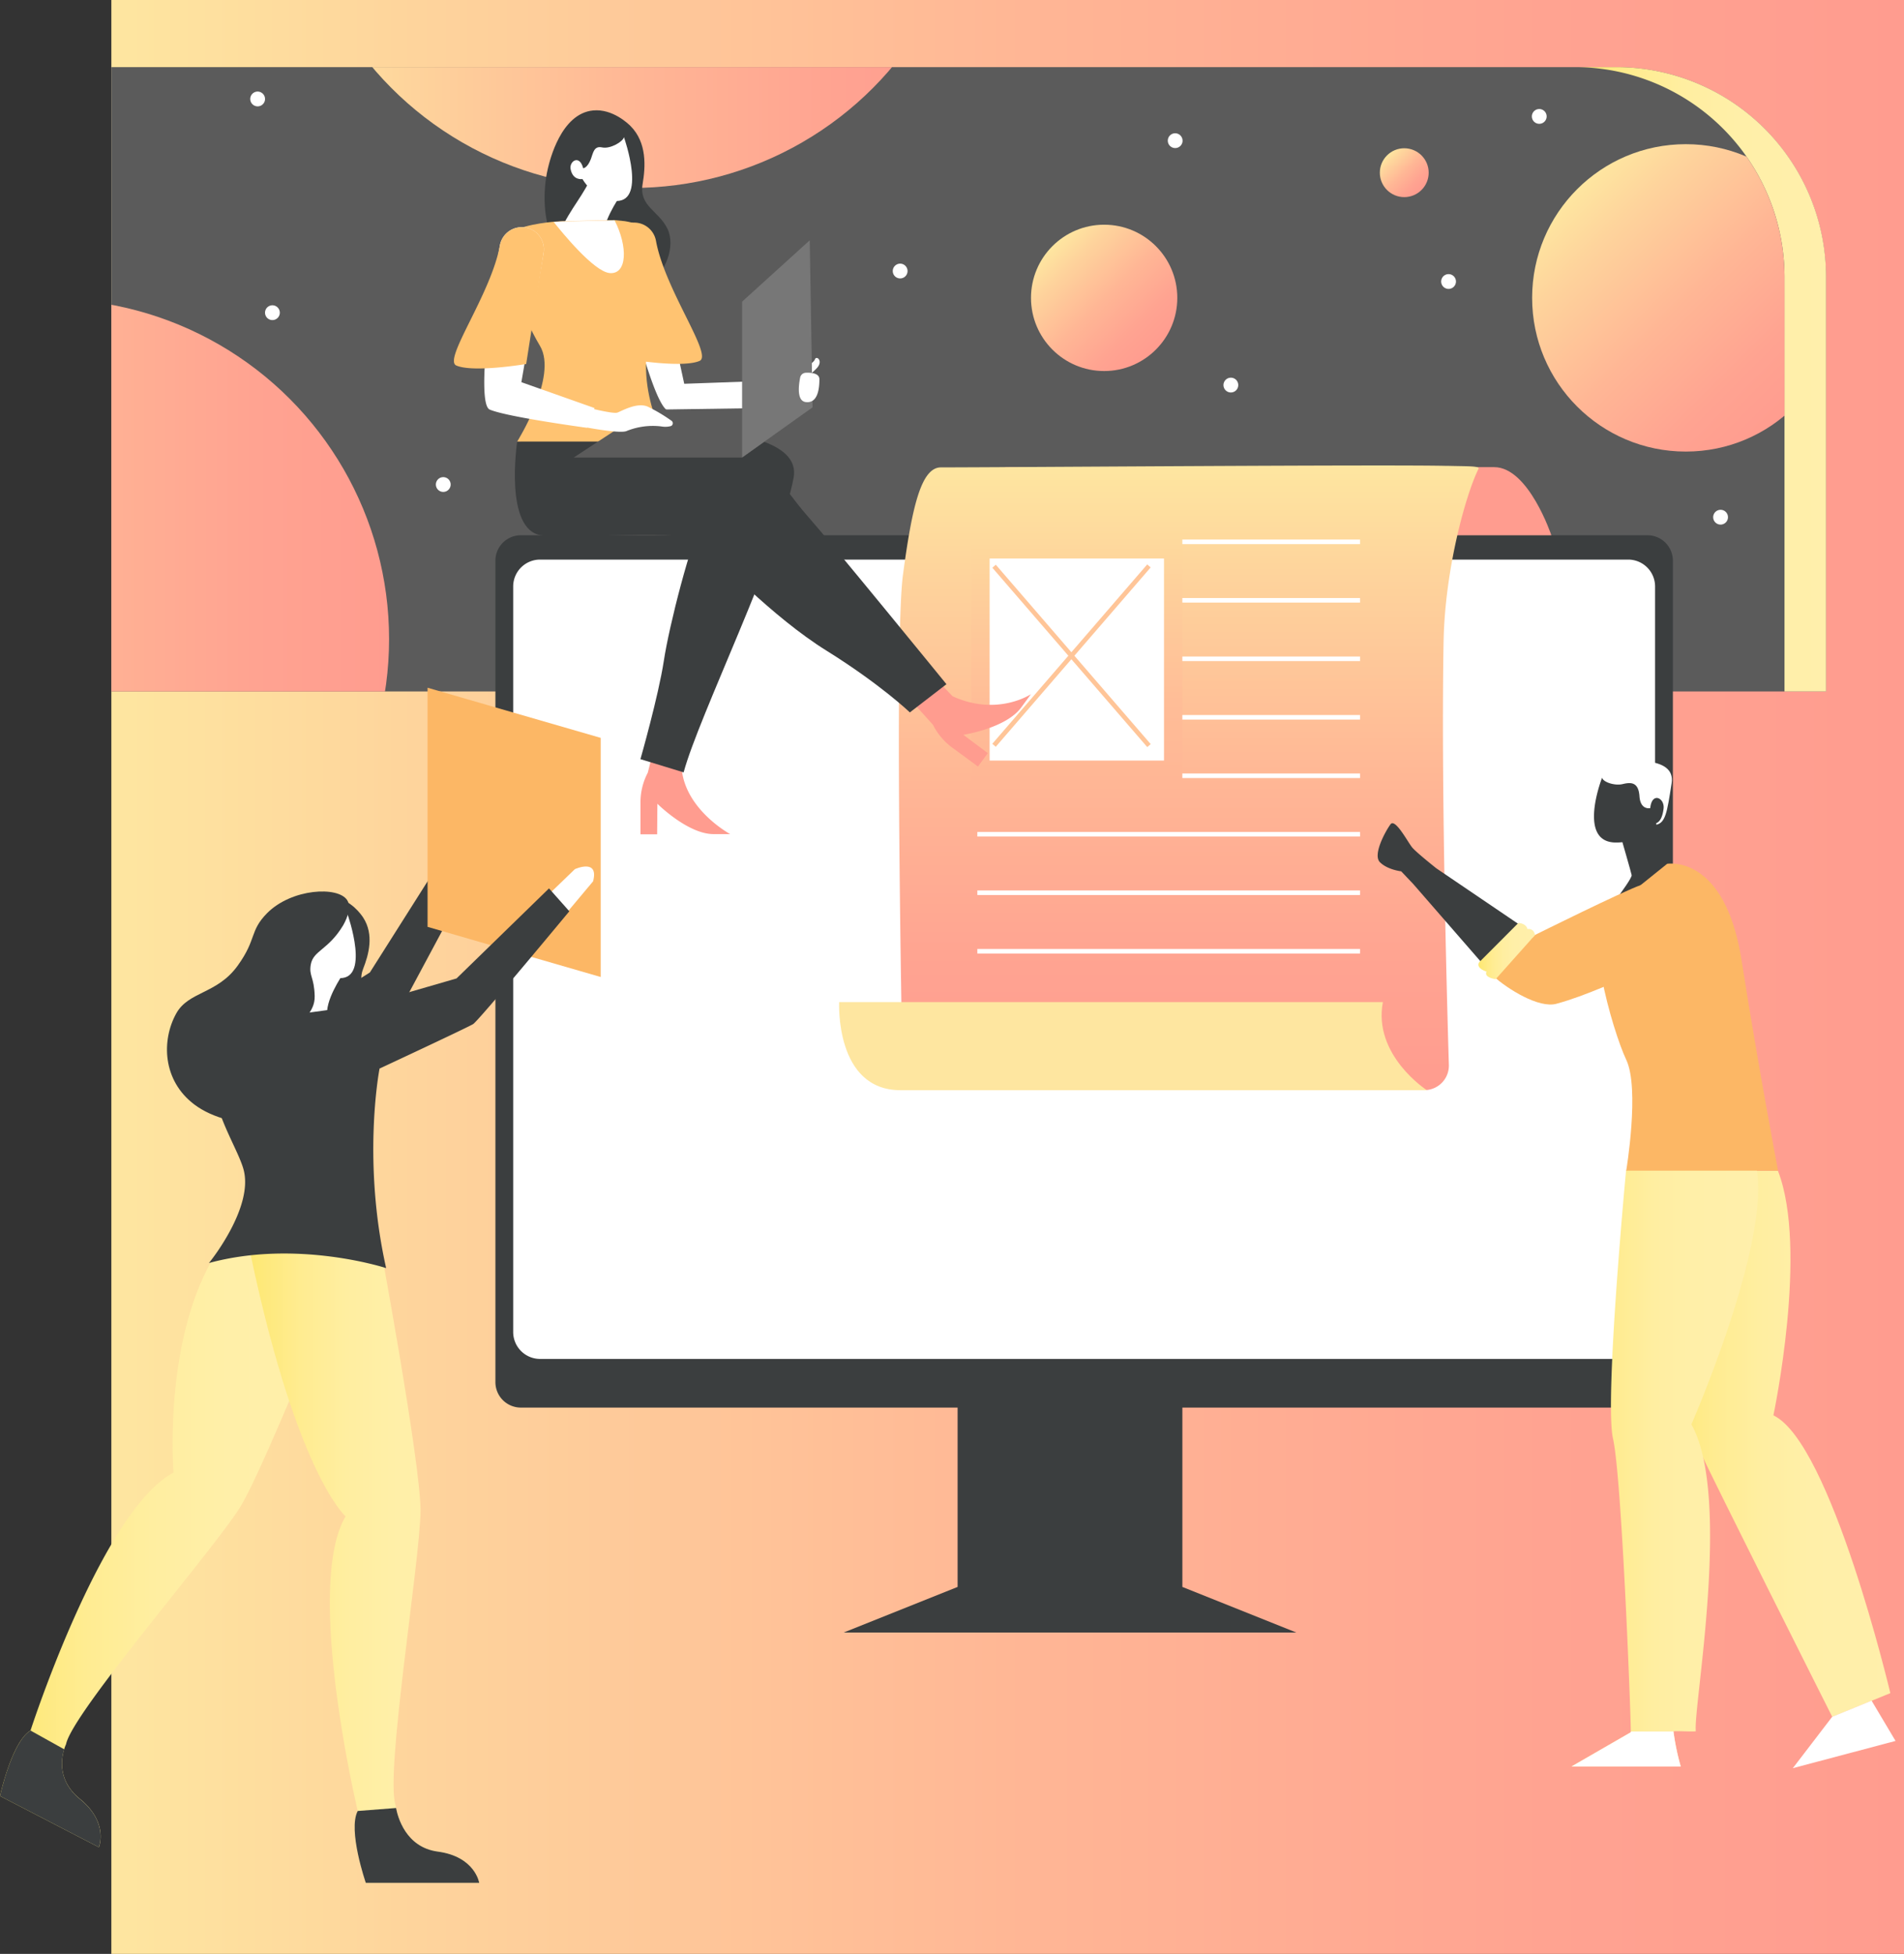 <svg xmlns="http://www.w3.org/2000/svg" xmlns:xlink="http://www.w3.org/1999/xlink" viewBox="0 0 641.6 658.24"><rect x="0" y="0" width="641.6" height="658.24" fill="#333333" stroke="none"/><defs><style>.cls-1{fill:none;}.cls-2{clip-path:url(#clip-path);}.cls-3{fill:url(#linear-gradient);}.cls-25,.cls-4{fill:#5b5b5b;}.cls-5{fill:url(#linear-gradient-2);}.cls-6{clip-path:url(#clip-path-2);}.cls-7{fill:url(#linear-gradient-3);}.cls-8{fill:url(#linear-gradient-4);}.cls-9{fill:url(#linear-gradient-5);}.cls-10{fill:url(#linear-gradient-6);}.cls-11{fill:url(#linear-gradient-7);}.cls-12,.cls-14{fill:#fff;}.cls-13{fill:#3b3e3f;}.cls-13,.cls-14,.cls-15,.cls-16,.cls-17,.cls-20,.cls-21,.cls-22,.cls-23,.cls-24,.cls-25,.cls-26,.cls-27,.cls-28,.cls-29{fill-rule:evenodd;}.cls-15{fill:#ff9c8f;}.cls-16{fill:url(#linear-gradient-8);}.cls-17{fill:#fee6a0;}.cls-18{fill:url(#linear-gradient-9);}.cls-19{fill:#ffc598;}.cls-20{fill:url(#linear-gradient-10);}.cls-21{fill:url(#linear-gradient-11);}.cls-22{fill:#fcb765;}.cls-23{fill:url(#linear-gradient-12);}.cls-24{fill:#ffc371;}.cls-26{fill:#777;}.cls-27{fill:#ffd5c0;}.cls-28{fill:url(#linear-gradient-13);}.cls-29{fill:url(#linear-gradient-14);}</style><clipPath id="clip-path"><rect class="cls-1" x="37.52" width="604.09" height="658.24"/></clipPath><linearGradient id="linear-gradient" x1="37.52" y1="329.12" x2="641.6" y2="329.12" gradientUnits="userSpaceOnUse"><stop offset="0" stop-color="#fee6a0"/><stop offset="0.17" stop-color="#fed49c"/><stop offset="0.51" stop-color="#ffb695"/><stop offset="0.8" stop-color="#ffa391"/><stop offset="1" stop-color="#ff9c8f"/></linearGradient><linearGradient id="linear-gradient-2" x1="530.61" y1="127.78" x2="615.29" y2="127.78" gradientUnits="userSpaceOnUse"><stop offset="0" stop-color="#fee870"/><stop offset="0.08" stop-color="#fee97c"/><stop offset="0.24" stop-color="#ffec91"/><stop offset="0.43" stop-color="#ffeea0"/><stop offset="0.65" stop-color="#ffefa8"/><stop offset="1" stop-color="#ffefab"/></linearGradient><clipPath id="clip-path-2"><path class="cls-1" d="M37.52,22.61V232.94H601.33V93.33a70.72,70.72,0,0,0-70.72-70.72Z"/></clipPath><linearGradient id="linear-gradient-3" x1="-98.03" y1="215.3" x2="131.12" y2="215.3" xlink:href="#linear-gradient"/><linearGradient id="linear-gradient-4" x1="98.45" y1="-51.25" x2="327.6" y2="-51.25" xlink:href="#linear-gradient"/><linearGradient id="linear-gradient-5" x1="531.46" y1="63.73" x2="604.68" y2="136.96" xlink:href="#linear-gradient"/><linearGradient id="linear-gradient-6" x1="354.64" y1="82.91" x2="389.5" y2="117.78" xlink:href="#linear-gradient"/><linearGradient id="linear-gradient-7" x1="467.38" y1="52.36" x2="479.02" y2="64" xlink:href="#linear-gradient"/><linearGradient id="linear-gradient-8" x1="400.58" y1="156.8" x2="400.58" y2="367.28" xlink:href="#linear-gradient"/><linearGradient id="linear-gradient-9" x1="362.86" y1="181" x2="362.86" y2="263.39" gradientUnits="userSpaceOnUse"><stop offset="0" stop-color="#feda9d"/><stop offset="0.2" stop-color="#fed09b"/><stop offset="0.67" stop-color="#ffbd97"/><stop offset="1" stop-color="#ffb695"/></linearGradient><linearGradient id="linear-gradient-10" x1="559.02" y1="486.36" x2="636.95" y2="486.36" xlink:href="#linear-gradient-2"/><linearGradient id="linear-gradient-11" x1="529.55" y1="494.48" x2="592.43" y2="494.48" xlink:href="#linear-gradient-2"/><linearGradient id="linear-gradient-12" x1="498.16" y1="320.41" x2="517.28" y2="320.41" xlink:href="#linear-gradient-2"/><linearGradient id="linear-gradient-13" x1="0" y1="517.95" x2="118.6" y2="517.95" xlink:href="#linear-gradient-2"/><linearGradient id="linear-gradient-14" x1="83.02" y1="524.89" x2="161.48" y2="524.89" xlink:href="#linear-gradient-2"/></defs><title>illustration-1-screen</title><g id="_1" data-name="1"><g id="illustration"><g class="cls-2"><rect class="cls-3" x="37.52" width="604.09" height="658.24"/></g><path class="cls-4" d="M37.52,22.61V232.94H615.29V93.33a70.72,70.72,0,0,0-70.72-70.72Z"/><path class="cls-5" d="M530.61,22.61a70.72,70.72,0,0,1,70.72,70.72V232.94h14V93.33a70.72,70.72,0,0,0-70.72-70.72Z"/><g class="cls-6"><circle class="cls-7" cx="16.54" cy="215.3" r="114.57"/><circle class="cls-8" cx="213.02" cy="-51.25" r="114.57"/><circle class="cls-9" cx="568.07" cy="100.35" r="51.78"/><circle class="cls-10" cx="372.07" cy="100.35" r="24.65"/><circle class="cls-11" cx="473.2" cy="58.18" r="8.23"/><path class="cls-12" d="M398.5,47.39A2.49,2.49,0,1,1,396,44.9a2.49,2.49,0,0,1,2.49,2.49"/><path class="cls-12" d="M305.82,91.31a2.49,2.49,0,1,1-2.49-2.49,2.49,2.49,0,0,1,2.49,2.49"/><path class="cls-12" d="M151.86,163.23a2.49,2.49,0,1,1-2.49-2.49,2.49,2.49,0,0,1,2.49,2.49"/><path class="cls-12" d="M94.29,105.34a2.49,2.49,0,1,1-2.49-2.49,2.5,2.5,0,0,1,2.49,2.49"/><path class="cls-12" d="M89.31,33.34a2.49,2.49,0,1,1-2.49-2.49,2.5,2.5,0,0,1,2.49,2.49"/><path class="cls-12" d="M417.26,129.73a2.49,2.49,0,1,1-2.49-2.49,2.48,2.48,0,0,1,2.49,2.49"/><path class="cls-12" d="M490.62,94.84a2.49,2.49,0,1,1-2.49-2.49,2.49,2.49,0,0,1,2.49,2.49"/><path class="cls-12" d="M582.28,174.24a2.49,2.49,0,1,1-2.49-2.49,2.48,2.48,0,0,1,2.49,2.49"/><path class="cls-12" d="M521.18,39.22a2.49,2.49,0,1,1-2.49-2.49,2.49,2.49,0,0,1,2.49,2.49"/></g><g id="Teamwork---Web"><g id="Teamwork"><g id="Computer"><polygon id="Path_1134" data-name="Path 1134" class="cls-13" points="398.43 534.62 398.43 458.88 322.69 458.88 322.69 534.62 284.3 549.98 436.81 549.98 398.43 534.62"/><path id="Path_1647" data-name="Path 1647" class="cls-13" d="M175.51,180.32H555.15a8.57,8.57,0,0,1,8.57,8.57V465.63a8.57,8.57,0,0,1-8.57,8.57H175.51a8.57,8.57,0,0,1-8.57-8.57V188.89A8.57,8.57,0,0,1,175.51,180.32Z"/><path id="Path_1648" data-name="Path 1648" class="cls-14" d="M182,188.52H548.66a9.06,9.06,0,0,1,9.06,9.06V448.75a9.06,9.06,0,0,1-9.06,9.06H182a9.07,9.07,0,0,1-9.07-9.06V197.58A9.06,9.06,0,0,1,182,188.52Z"/></g><g id="Note"><path id="Path_1135" data-name="Path 1135" class="cls-15" d="M522.76,180.32s-7.66-22.94-19.24-22.94h-165s17,5,13.75,22.94Z"/><path id="Path_1136" data-name="Path 1136" class="cls-16" d="M317.06,157.46c21,0,150.45-1,170.41-.51l.75,0c6.21.16,10.51,0,10,1-4.12,8.24-11.34,33.55-11.77,58.34-.84,47.67,1.06,118.24,1.78,142.46a8.27,8.27,0,0,1-8.27,8.51H312.38a8.27,8.27,0,0,1-8.27-8.12c-.59-31.59-2.49-145.57.15-165.37C307.33,170.76,310.4,157.46,317.06,157.46Z"/><path id="Path_1137" data-name="Path 1137" class="cls-17" d="M282.77,337.6s-1.48,29.68,20.69,29.68H480.82S462.59,355.51,466,337.6Z"/><g id="Group_623" data-name="Group 623"><g id="Group_615" data-name="Group 615"><rect id="Rectangle_265" data-name="Rectangle 265" class="cls-12" x="329.34" y="181.77" width="128.96" height="1.54"/></g><g id="Group_616" data-name="Group 616"><rect id="Rectangle_266" data-name="Rectangle 266" class="cls-12" x="329.34" y="201.47" width="128.96" height="1.54"/></g><g id="Group_617" data-name="Group 617"><rect id="Rectangle_267" data-name="Rectangle 267" class="cls-12" x="329.34" y="221.17" width="128.96" height="1.54"/></g><g id="Group_618" data-name="Group 618"><rect id="Rectangle_268" data-name="Rectangle 268" class="cls-12" x="329.34" y="240.88" width="128.96" height="1.54"/></g><g id="Group_619" data-name="Group 619"><rect id="Rectangle_269" data-name="Rectangle 269" class="cls-12" x="329.34" y="260.58" width="128.96" height="1.54"/></g><g id="Group_620" data-name="Group 620"><rect id="Rectangle_270" data-name="Rectangle 270" class="cls-12" x="329.34" y="280.28" width="128.96" height="1.54"/></g><g id="Group_621" data-name="Group 621"><rect id="Rectangle_271" data-name="Rectangle 271" class="cls-12" x="329.34" y="299.98" width="128.96" height="1.54"/></g><g id="Group_622" data-name="Group 622"><rect id="Rectangle_272" data-name="Rectangle 272" class="cls-12" x="329.34" y="319.69" width="128.96" height="1.54"/></g></g><rect id="Rectangle_278" data-name="Rectangle 278" class="cls-18" x="327.29" y="181" width="71.13" height="82.39"/><rect id="Rectangle_279" data-name="Rectangle 279" class="cls-12" x="333.48" y="188.16" width="58.76" height="68.06"/><g id="Group_636" data-name="Group 636"><rect id="Rectangle_280" data-name="Rectangle 280" class="cls-19" x="360.3" y="181.01" width="1.54" height="79.85" transform="translate(-56.59 289.8) rotate(-40.82)"/></g><g id="Group_637" data-name="Group 637"><rect id="Rectangle_281" data-name="Rectangle 281" class="cls-19" x="321.14" y="220.13" width="79.85" height="1.54" transform="translate(-42.13 349.71) rotate(-49.18)"/></g></g><g id="Person"><g id="Group_625" data-name="Group 625"><path id="Path_1142" data-name="Path 1142" class="cls-14" d="M539.21,268s-10.75-10.74-1-11.26,26.62-2.55,25.08,7.17-2,13.65-5.63,14S539.21,268,539.21,268Z"/><g id="Group_624" data-name="Group 624"><path id="Path_1143" data-name="Path 1143" class="cls-13" d="M539.86,262s-8.73,22.26,5.07,21.83a14.37,14.37,0,0,0,12-6.5s2.92,1.12,3.65-4.91c.44-3.58-3.94-5.79-4.49-.17,0,0-3.3.8-3.63-4s-2.85-4.78-5.62-4.11S540.19,263.45,539.86,262Z"/><path id="Path_1144" data-name="Path 1144" class="cls-13" d="M558,276.62s1,9.75,3.74,14.36c0,0,3.2,3.33,5.92,4.31,3.31,1.18-13.34,27.35-18.15,18.68s-3.63-12.75-3.63-12.75,4.11-5.55,3.95-6.4-3.45-12.25-3.45-12.25S546.91,271.71,558,276.62Z"/></g></g><path id="Path_1145" data-name="Path 1145" class="cls-20" d="M637,570.4l-19.57,8v0c-1.16-2.29-41-81.49-44.15-88.65-15.64-35.7-14.16-95.32-14.16-95.32h40c10.32,26.48-1.53,82.39-1.53,82.39C617,486,637,570.4,637,570.4Z"/><path id="Path_1146" data-name="Path 1146" class="cls-21" d="M571.45,583.2c0,.33-7.58-.19-7.54.13a83,83,0,0,0,2.45,11.78H529.55l20-11.53a2.36,2.36,0,0,0,0-.25c-.07-7.31-3.09-85.92-6-98.64-2.95-12.88,4.41-90.54,4.41-90.54l44-.31c4.47,25.58-22,86-22,86C583.73,504.38,570.46,575.59,571.45,583.2Z"/><path id="Path_1147" data-name="Path 1147" class="cls-14" d="M529.55,595.11l20-11.53a2.36,2.36,0,0,0,0-.25h14.37a83,83,0,0,0,2.45,11.78Z"/><path id="Path_1148" data-name="Path 1148" class="cls-22" d="M542.52,306.5,561.8,291s19.45-3.41,25.08,32.58,12.28,70.8,12.28,70.8H548s4.61-27.64,0-37.36S532.46,309.75,542.52,306.5Z"/><path id="Path_1149" data-name="Path 1149" class="cls-13" d="M515.09,313.6,484,292.52h0c-3.32-2.65-7.37-6-8.25-7.17-1.54-2-5.63-9.72-7.17-7.67s-6.14,10.23-3.58,12.79,7.17,3.07,7.17,3.07l4.07,4.29,27.06,31.1c3.6,3.24,10-6.89,12.65-11.61A2.81,2.81,0,0,0,515.09,313.6Z"/><path id="Path_1150" data-name="Path 1150" class="cls-22" d="M570.5,303.26c.51,5.63-2.38,18.25-12.28,22-14.29,5.42-23.19,10-33.7,12.89-6,1.67-16.58-5.05-21.22-9.23L517.2,315s30.21-15,35.83-16.87S569.71,294.56,570.5,303.26Z"/><path id="Path_1151" data-name="Path 1151" class="cls-14" d="M604.14,595.68l13.25-17.3v0l13.3-5.44.12.22,7.94,13.34Z"/><path id="Path_1152" data-name="Path 1152" class="cls-23" d="M511.65,310.94s2.56,0,3.07,2.05c0,0,2-.51,2.56,2L504,329.88s-4.09-.52-3.07-2.56c0,0-3.58-1-2.56-3.07Z"/></g><g id="Person-2"><path id="Path_1138" data-name="Path 1138" class="cls-15" d="M321,234.57l0,0-11.63-12.14-7.68,7.68,12.69,14.05a21.43,21.43,0,0,0,6.7,7.85l8.47,6.22,3.32-4.51-8.24-6.17s14.32-2.19,19.46-9.17l3.32-4.52S336.12,241.45,321,234.57Z"/><path id="Path_1139" data-name="Path 1139" class="cls-15" d="M229.87,260.24l2.75-9.13-11.77-1-2.55,10.18a21.31,21.31,0,0,0-2.47,10.27v10.51h5.61l.08-10.29S231.77,281,240.44,281h5.61S231.91,273.38,229.87,260.24Z"/><path id="Path_1140" data-name="Path 1140" class="cls-13" d="M267.42,161c-4.86,25.28-32,80.4-37.05,99.2l-14.56-4.45s6.07-21.23,7.89-33.16,8.9-39.63,13.75-49.74c0,0-71.38,26.49-61.67-26.69C175.78,146.2,272.27,135.77,267.42,161Z"/><path id="Path_1141" data-name="Path 1141" class="cls-13" d="M174.28,148.76s-4.57,30.2,8.37,31.61,48.53-2.63,53.58,2.43,24.07,25.07,42.26,36.39S306.6,240,306.6,240l12.33-9.5s-39.22-48.13-47.11-57-15.22-23.42-29-24.23S176.83,148.76,174.28,148.76Z"/><path id="Path_1153" data-name="Path 1153" class="cls-13" d="M199.87,37.21c6.56-.63,11.86,4.51,12.57,5.22,5.65,5.63,5.07,13.84,4.11,19.52-1.28,7.58,5.42,9,8.37,15.13,2.78,5.82-.5,14.88-6.61,18.68-8.4,5.24-20-.77-25.87-6.25-12.54-11.75-8.41-30.34-7.8-32.85S189,38.25,199.87,37.21Z"/><path id="Path_1154" data-name="Path 1154" class="cls-14" d="M210.25,46.2s8.2,23-3.62,21.44c-6.92-1-10.35-7.32-10.35-7.32s-3.24.62-4-3.35c-.51-2.64,3-5.07,4.24-.29,0,0,1.4,0,2.6-3.13.75-2,1-4.5,3.77-3.89S210,47.68,210.25,46.2Z"/><path id="Path_1155" data-name="Path 1155" class="cls-14" d="M208.62,66.57s-6.34,9.09-5.12,14.35-19.65,7.37-15.13-2.29,7.87-11.87,11.87-21S208.62,66.57,208.62,66.57Z"/><path id="Path_1156" data-name="Path 1156" class="cls-14" d="M212.66,75.07c-3.95,1-6.19,3.93-5.29,7.9,3.73,16.43,13.1,55.45,18.1,55.46,6.33,0,29.66,1.12,29.66,1.12l3.58-11.26-28.14,1-9.21-42.47c-.63-3.54-.84-7.42-3.68-9.61A9.15,9.15,0,0,0,212.66,75.07Z"/><path id="Path_1157" data-name="Path 1157" class="cls-24" d="M212.5,75.09a7.47,7.47,0,0,1,8.54,6c3,16.57,19.29,38.53,14.7,40.5-5.82,2.5-23.55-.51-23.55-.51l-5.86-37.38a7.48,7.48,0,0,1,6.17-8.65Z"/><path id="Path_1158" data-name="Path 1158" class="cls-24" d="M221.87,104.75c-10.75,22,2.56,44,2.56,44H174.28s13.81-22,7.67-32.24S168.14,86.33,170.18,80.7c1.51-4.15,11.34-5.52,16.41-6,1.83-.15,3-.19,3-.19l17.51-.36,3.47.36c3.07.52,4.29.89,5.44,3.1C220.36,86,226.44,95.39,221.87,104.75Z"/><path id="Path_1160" data-name="Path 1160" class="cls-14" d="M266.9,126.75s7.17-4.09,7.68-5.63,3.07.52.51,3.07a20,20,0,0,1-4.6,3.59Z"/><g id="Laptop"><polygon id="Path_1159" data-name="Path 1159" class="cls-25" points="193.34 154.13 250.07 154.13 273.81 137.23 217.88 138.04 193.34 154.13"/><polyline id="Path_1161" data-name="Path 1161" class="cls-26" points="273.81 137.23 250.07 154.13 250.07 101.62 272.86 80.95 273.81 137.23"/></g><path id="Path_1162" data-name="Path 1162" class="cls-14" d="M196.79,137s9.73,2.56,11.26,2,6.66-3.59,10.24-2a55.35,55.35,0,0,1,8,4.76,1,1,0,0,1,.41,1,1,1,0,0,1-.71.8,7.44,7.44,0,0,1-3.08.11,23.55,23.55,0,0,0-11.77,1.54c-2.66,1.14-17.91-2.05-17.91-2.05Z"/><path id="Path_1163" data-name="Path 1163" class="cls-14" d="M177,76.63a7.47,7.47,0,0,0-8.54,6c-3,16.57-8,53.38-3.44,55.35,5.82,2.5,32.76,6.14,32.76,6.14l2.56-6.65-24.65-8.72,7.49-43.51A7.48,7.48,0,0,0,177,76.63Z"/><path id="Path_1164" data-name="Path 1164" class="cls-24" d="M177,76.63a7.47,7.47,0,0,0-8.54,6c-3,16.57-19.29,38.54-14.69,40.51,5.81,2.5,23.54-.51,23.54-.51l5.86-37.39A7.46,7.46,0,0,0,177,76.63Z"/><path id="Path_1165" data-name="Path 1165" class="cls-14" d="M269.63,127.21a2,2,0,0,1,1.88-1.63c1.81-.08,4.61.13,4.61,2.2,0,3.07-.52,8.19-4.61,7.67C268.45,135.07,269.11,129.84,269.63,127.21Z"/><path id="Path_1166" data-name="Path 1166" class="cls-14" d="M205.49,92c-5.4-.45-16.34-14-18.9-17.21,1.83-.15,3-.19,3-.19l17.51-.36C211.62,83.07,211.37,92.45,205.49,92Z"/></g><g id="Person-3"><path id="Path_1130" data-name="Path 1130" class="cls-27" d="M154.21,283.34s6.95-5.74,7,2.37l-8.77,18.76-11.81,1.38Z"/><polygon id="Path_1131" data-name="Path 1131" class="cls-13" points="147.66 291.27 124.64 327.61 87.28 351.15 95.72 366.25 134.36 340.91 157.39 297.93 147.66 291.27"/><g id="Object"><polygon id="Path_1167" data-name="Path 1167" class="cls-22" points="202.42 329.14 144.08 312.25 144.08 231.69 202.42 248.58 202.42 329.14"/></g><path id="Path_1168" data-name="Path 1168" class="cls-13" d="M112.64,302.44c5.68.63,9.26,5.94,9.73,6.66,3.78,5.78,1.83,12.64,0,17.28-2.44,6.2,3,8.57,4.39,14.32,1.32,5.43-3.07,12.52-8.93,14.66-8.06,2.94-16.84-4.23-20.82-9.91-8.53-12.2-1.71-27.22-.76-29.25S103.27,301.39,112.64,302.44Z"/><path id="Path_1169" data-name="Path 1169" class="cls-14" d="M117.11,308s8.2,23.05-3.62,21.44c-6.92-.95-10.35-7.32-10.35-7.32s-3.24.62-4-3.35c-.51-2.63,3-5.06,4.24-.29,0,0,1.4,0,2.6-3.12.75-2,1-4.5,3.77-3.9S116.82,309.43,117.11,308Z"/><path id="Path_1170" data-name="Path 1170" class="cls-14" d="M115.48,328.32s-6.34,9.1-5.12,14.35S90.71,350,95.23,340.38s7.87-11.86,11.87-21S115.48,328.32,115.48,328.32Z"/><path id="Path_1171" data-name="Path 1171" class="cls-14" d="M193.72,292.81s8.19-3.75,6.14,4.09l-13.3,15.87-11.77-1.71Z"/><path id="Path_1172" data-name="Path 1172" class="cls-28" d="M21.64,589.27c-1,3.26-2.21,10.67,5.25,16.73,9.89,8,6.44,16.32,6.44,16.32L0,605.06S4,586.71,10.28,583l.18-.54c2.23-6.74,25-74.18,48-86.35,0,0-4.47-55.35,20.95-82.48l39.16,6.85s-29,73.05-37.49,87-56.7,69.43-58.82,80.12A11.55,11.55,0,0,0,21.64,589.27Z"/><path id="Path_1173" data-name="Path 1173" class="cls-29" d="M161.48,634.32H123.27s-6.14-17.74-2.72-24.22c0,0-.09-.36-.24-1-2.09-9.1-16.89-76.33-3.86-98.25,0,0-17.4-15-33.43-95.19l44.35-.17s14.33,76.93,14.33,93.31-12.11,89.3-8.36,99.54c0,0,0,.28.12.76.55,2.92,3.22,13.21,14,14.67C160.12,625.45,161.48,634.32,161.48,634.32Z"/><path id="Path_1174" data-name="Path 1174" class="cls-13" d="M191.85,307s-30.54,36.84-32.41,38-31.56,15-31.56,15a.66.66,0,0,0,0,.09c-.35,1.85-5.7,31.76,2.24,67.12,0,0-30-9.81-59.71-1.71,0,0,15.35-18.76,11.6-31.73s-27.3-41.62,14-51.52l27.15-3.73,30.68-8.89L185,299.29Z"/><path id="Path_1179" data-name="Path 1179" class="cls-13" d="M117,303.26c-3.07-4.79-18.73-3.95-27,4.38-6,6.1-3.39,8.63-9.89,17.66-6.93,9.64-16.56,8.62-20.72,16.12-5,9-4.7,22.57,6.14,30.71,12.41,9.32,37.06,8.24,40,.78,2.52-6.5-8.38-12.5-5.89-23.17,1.52-6.54,6.56-8.34,6.4-14.22-.18-6.51-2-6.67-1.31-10.6.86-4.76,5.88-4.83,10.92-13.21C116,311.07,118.85,306.18,117,303.26Z"/><path id="Path_1180" data-name="Path 1180" class="cls-13" d="M161.48,634.32H123.27s-6.14-17.74-2.73-24.22l12.92-1c.54,2.92,3.22,13.21,14,14.68C160.12,625.45,161.48,634.32,161.48,634.32Z"/><path id="Path_1181" data-name="Path 1181" class="cls-13" d="M33.32,622.32,0,605.06S4,586.71,10.28,583l11.35,6.32c-1,3.26-2.2,10.67,5.26,16.73C36.78,614,33.32,622.32,33.32,622.32Z"/></g></g></g></g></g></svg>